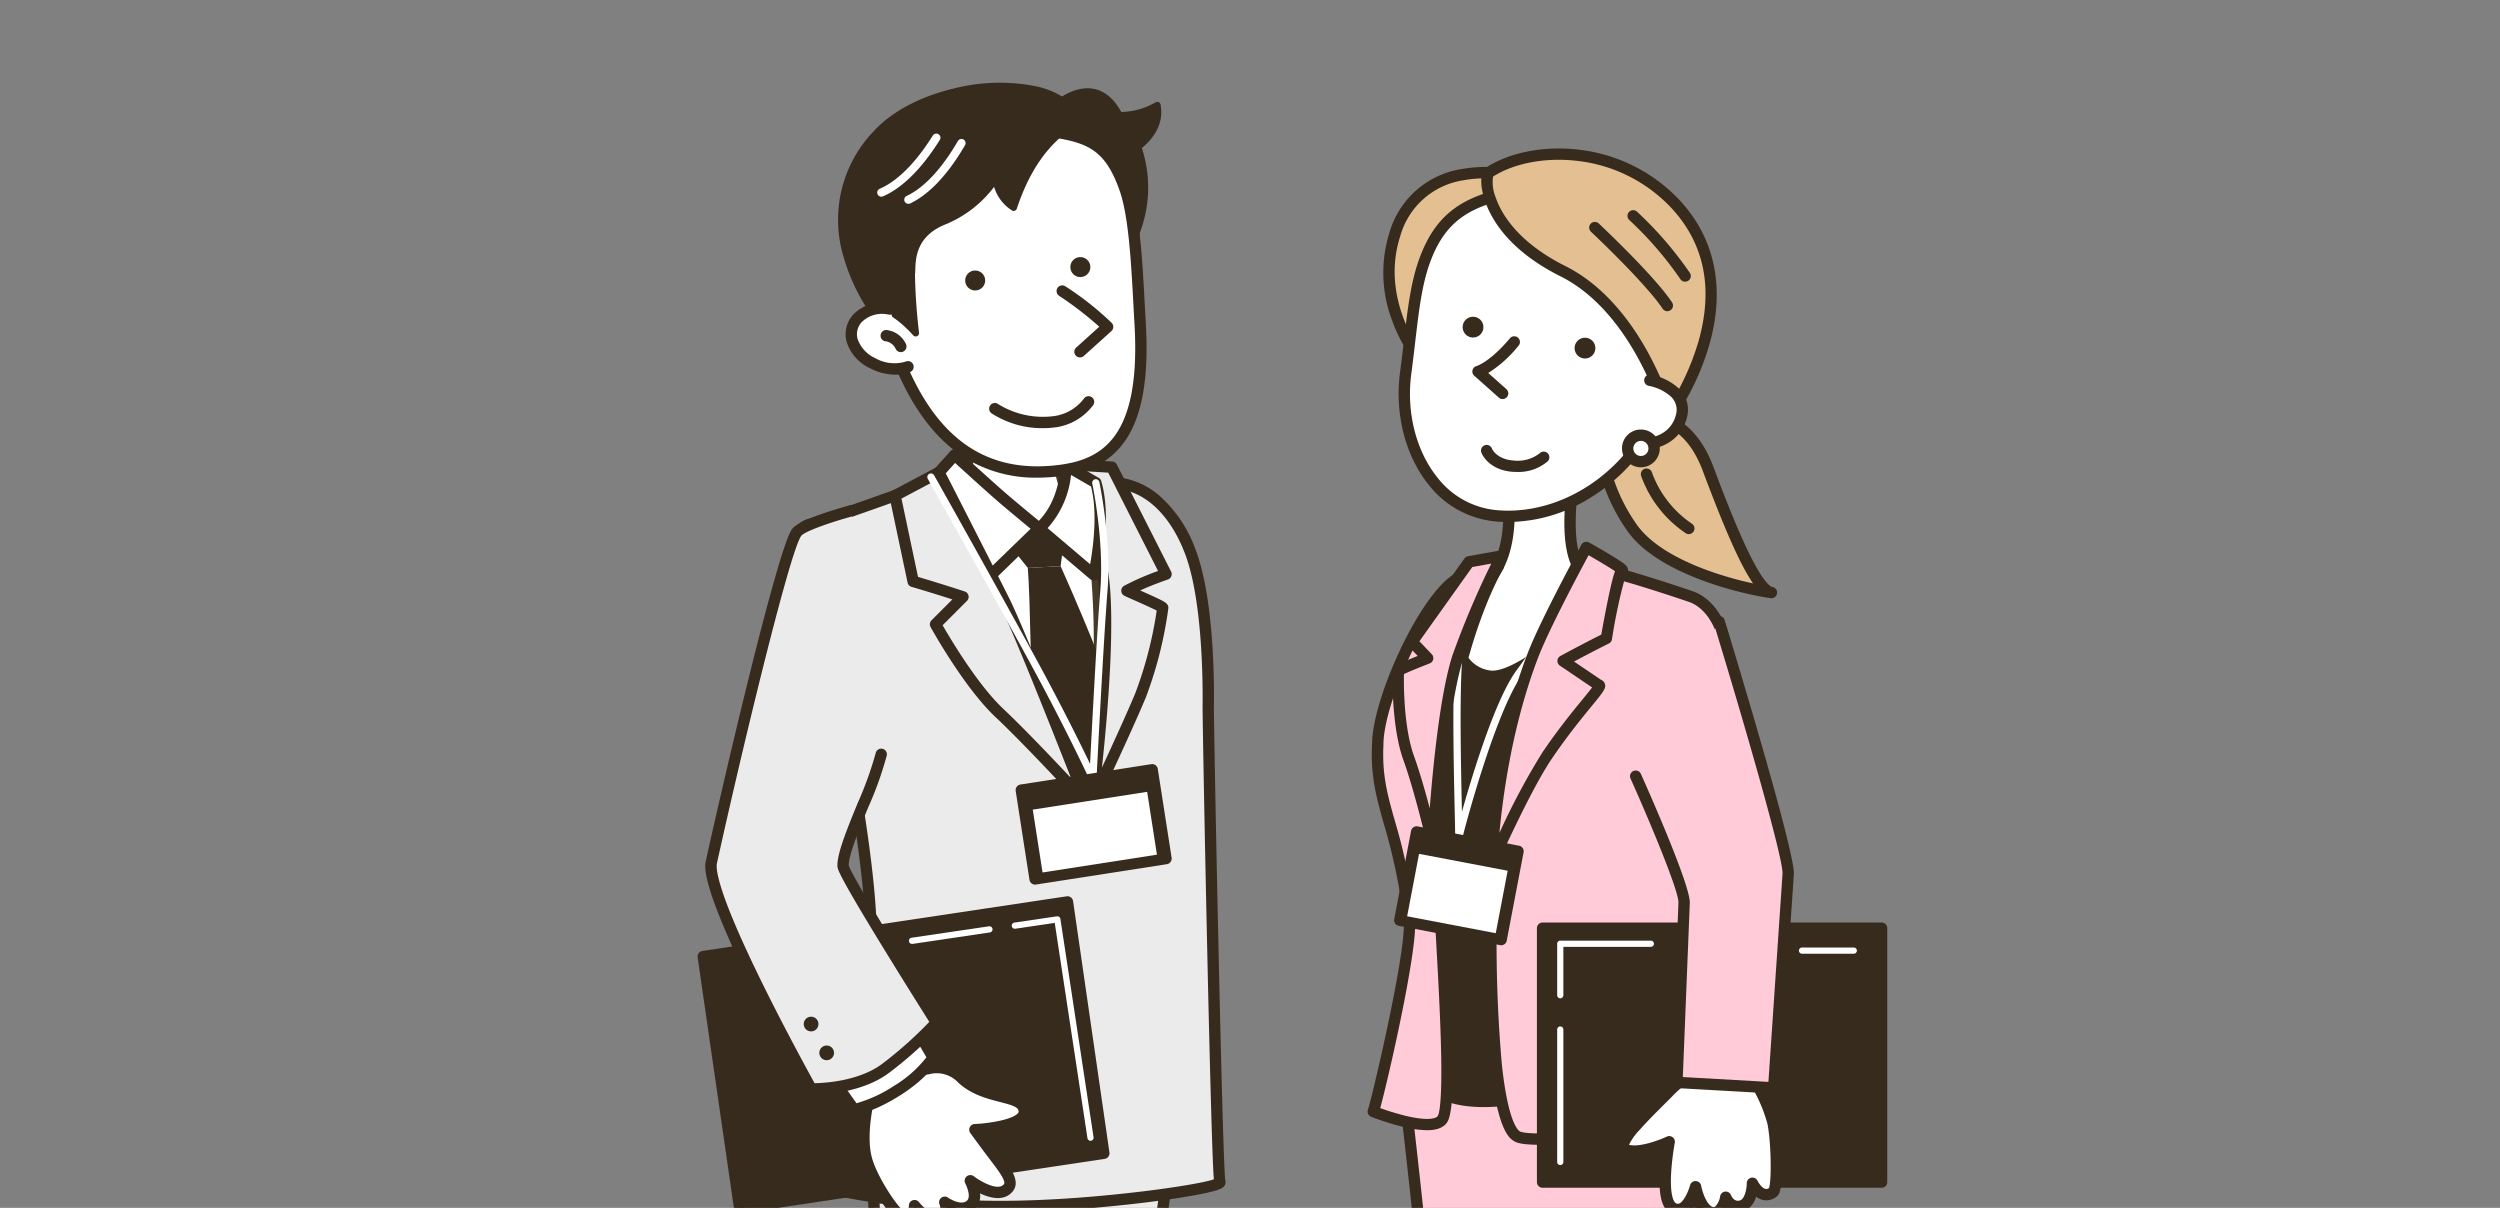 <svg xmlns="http://www.w3.org/2000/svg" xmlns:xlink="http://www.w3.org/1999/xlink" width="445" height="215" viewBox="0 0 445 215">
  <rect x="0" y="0" width="445" height="215" fill="#808080" stroke="none"/>
  <defs>
    <clipPath id="clip-path">
      <rect id="長方形_2969" data-name="長方形 2969" width="445" height="215" transform="translate(480 457)" fill="#fff" stroke="#707070" stroke-width="1"/>
    </clipPath>
    <clipPath id="clip-path-2">
      <rect id="長方形_2975" data-name="長方形 2975" width="245.766" height="213.517" fill="#e3bf91"/>
    </clipPath>
  </defs>
  <g id="item_2" transform="translate(-480 -457)" clip-path="url(#clip-path)">
    <g id="img_02" transform="translate(580 466.805)" clip-path="url(#clip-path-2)">
      <path id="パス_16875" data-name="パス 16875" d="M88.075,100.213s-5.485,32.554-7.49,56.514H33.229s-2.654-50.321-1.77-58.459Z" transform="translate(23.548 73.979)" fill="#ebebeb"/>
      <path id="パス_16876" data-name="パス 16876" d="M81.019,158.172H33.662a1.01,1.01,0,0,1-1.01-.957c-.109-2.058-2.647-50.5-1.763-58.622a1.009,1.009,0,0,1,1.038-.9l56.617,1.946a1.009,1.009,0,0,1,.961,1.178c-.054.324-5.5,32.789-7.478,56.43a1.012,1.012,0,0,1-1.008.927m-46.4-2.021H80.092c1.828-21.1,6.265-48.642,7.232-54.533l-54.5-1.874c-.568,9.479,1.453,49.669,1.8,56.407" transform="translate(23.115 73.545)" fill="#372b1e"/>
      <path id="パス_16877" data-name="パス 16877" d="M97.462,83.123c.039,7.385,1.557,83.732,2.077,84.771s-18.689,3.849-34,4.3c-20.068.587-34.207-2.831-34.207-2.831s5.833-42.463,6.035-43.241c.733-10.75-4.384-37.777-4.885-38.112-2.342-1.56-9.951-22.54-9.017-27.749.691-3.84-.137-8.968,3.5-9.486,1.252-.179,14.65-5.008,14.743-5.031,1.578-.387,33.8-2.039,37.155-2.3C85.842,42.9,91.331,48,94.286,55.761c3.6,9.467,3.176,27.362,3.176,27.362" transform="translate(17.604 32.674)" fill="#ebebeb"/>
      <path id="パス_16878" data-name="パス 16878" d="M61.372,173.7a141.343,141.343,0,0,1-29.848-2.927,1.009,1.009,0,0,1-.764-1.118c.95-6.908,5.59-40.657,6.032-43.218.673-10.138-3.872-34.759-4.71-37.374-2.147-2.037-5.476-11.669-5.863-12.8-.945-2.77-3.975-12.086-3.318-15.749a29.268,29.268,0,0,0,.314-2.94c.238-3.216.51-6.864,4.04-7.369.463-.072,3.187-.933,13.541-4.624,1.039-.372,1.039-.372,1.1-.387,1.059-.259,12.165-.9,26.573-1.7,5.385-.3,9.639-.538,10.745-.626a13.642,13.642,0,0,1,9.944,3.276,23.293,23.293,0,0,1,6.5,9.692c3.609,9.486,3.264,26.8,3.241,27.73.042,7.593,1.523,81.208,2.033,84.465a1.122,1.122,0,0,1-.107.92c-.27.45-.748.85-4.175,1.534-2.112.422-4.964.871-8.244,1.3-7.514.98-15.685,1.655-22.414,1.853-1.578.046-3.124.067-4.626.068M32.89,169.01a147.585,147.585,0,0,0,33.048,2.606c13.886-.407,29.96-2.684,32.961-3.744-.109-1.209-.245-4.212-.477-12.16-.195-6.727-.431-16.191-.68-27.369-.45-20.231-.838-41.041-.857-44.782v-.028c0-.177.38-17.809-3.111-26.98-3.006-7.9-8.252-12.153-14.4-11.672-1.127.089-5.39.328-10.787.629-9.3.519-24.8,1.385-26.177,1.641-.123.042-.454.16-.936.333-8.843,3.152-13.139,4.608-13.933,4.72-1.732.249-2.046,1.954-2.31,5.52a31.508,31.508,0,0,1-.34,3.146c-.373,2.077.89,7.837,3.218,14.675,2.415,7.094,4.668,11.56,5.364,12.058.38.252.556.37,1.507,5.229.613,3.131,1.266,6.9,1.835,10.606.924,6.012,2.41,17.02,1.989,23.183a.988.988,0,0,1-.025.163c-.23,1.145-4.21,30-5.89,42.224m66.177-.23h0Zm1.807-.9,0,0,0,0" transform="translate(17.171 32.24)" fill="#372b1e"/>
      <path id="パス_16879" data-name="パス 16879" d="M43.7,34.744s.9,12.727-2.477,17.928-3.089,5.094-3.089,5.094,14.072,17.4,20.98,16.473c9.017-1.215,10.4-15.606,10.4-15.606s-4.012.708-7.653-6.316S60.8,35.924,60.8,35.924" transform="translate(28.705 26.155)" fill="#fff"/>
      <path id="パス_16880" data-name="パス 16880" d="M59.108,76.093c-3.255,0-7.653-2.719-13.408-8.28a107.985,107.985,0,0,1-7.956-8.64.543.543,0,0,1-.058-.068c-.578-.724-.181-1.413.279-2.21.508-.883,1.432-2.352,2.741-4.368,2.582-3.974,2.517-13.723,2.275-17.145a1.271,1.271,0,1,1,2.536-.181c.039.536.894,13.215-2.678,18.712-1.565,2.408-2.307,3.621-2.656,4.224,5.383,6.514,14.94,15.975,19.309,15.388,6.435-.866,8.552-9.816,9.124-13.19-1.788-.391-4.719-1.844-7.332-6.885-3.826-7.38-1.269-16.915-1.159-17.316a1.272,1.272,0,1,1,2.452.675c-.025.088-2.4,8.987.964,15.471,3.011,5.809,6.037,5.672,6.317,5.646a1.211,1.211,0,0,1,1.078.293,1.267,1.267,0,0,1,.4,1.085c-.061.628-1.6,15.409-11.5,16.743a5.446,5.446,0,0,1-.726.047" transform="translate(28.156 25.609)" fill="#463a28"/>
      <path id="パス_16881" data-name="パス 16881" d="M70.4,46.876S35.769,50.04,36.81,49.693s29,48.282,29,48.282,10.084-24.116,8.451-30.249S69.276,49.26,70.4,46.876" transform="translate(27.695 35.289)" fill="#fff"/>
      <path id="パス_16882" data-name="パス 16882" d="M62.433,97.156a1.269,1.269,0,0,1-1.055-.563,158.4,158.4,0,0,0-9.8-12.715C45.464,76.7,39.424,49.123,39.17,47.952a1.272,1.272,0,1,1,2.486-.54c.061.28,6.156,28.118,11.863,34.817,3.888,4.566,6.931,8.659,8.585,10.971,5.735-16.542,1.933-43.346,1.316-45.821a1.289,1.289,0,0,1-.084-.34,1.273,1.273,0,0,1,2.291-.89c.174.237.247.333.524,2.04.124.771.321,2.072.543,3.9.352,2.892.813,7.462,1.006,12.808.333,9.2-.109,22.139-4.1,31.49a1.27,1.27,0,0,1-1.05.768c-.04,0-.081.005-.119.005m2.3-48.989h0M63.5,47.533a1.164,1.164,0,0,0,.063.1,1.164,1.164,0,0,1-.063-.1" transform="translate(29.467 34.352)" fill="#463a28"/>
      <path id="パス_16883" data-name="パス 16883" d="M56.447,47.525,44.294,48.882l5.315,6.628,5.83-.312Z" transform="translate(33.347 35.778)" fill="#372b1e"/>
      <path id="パス_16884" data-name="パス 16884" d="M53.156,51.9s7.032,15.571,9.811,24.459L57.6,92.062l-9.485-11.72s-.37-23.544-.792-28.128Z" transform="translate(35.629 39.073)" fill="#372b1e"/>
      <path id="パス_16885" data-name="パス 16885" d="M57.956,59.856c-1.485-7.281-7.329-18.323-7.329-18.323l9.16.55,9.651,19.041a51.894,51.894,0,0,0-6.959,2.95c2.521,1.152,6.37,2.775,6.37,3.066A71.12,71.12,0,0,1,64.9,82.711c-2.6,6.242-8.592,18.92-8.592,18.92s3.951-30.491,1.649-41.776" transform="translate(38.115 31.266)" fill="#ebebeb"/>
      <path id="パス_16886" data-name="パス 16886" d="M56.74,103.075a1.008,1.008,0,0,1-1-1.139c.039-.3,3.9-30.452,1.66-41.444-1.437-7.052-7.174-17.942-7.231-18.051a1.009,1.009,0,0,1,.952-1.481l9.162.55a1.008,1.008,0,0,1,.84.55L70.773,61.1a1.011,1.011,0,0,1-.577,1.415c-.032.011-2.582.878-4.924,1.944,1.085.484,2.209.983,3.053,1.388,1.269.606,1.967.941,1.967,1.727a71.537,71.537,0,0,1-4.028,15.958c-2.58,6.191-8.55,18.836-8.612,18.962a1.009,1.009,0,0,1-.913.578M52.766,43.081c1.677,3.346,5.437,11.243,6.614,17.006,1.69,8.286.116,26.328-.913,35.9,1.94-4.186,4.48-9.744,5.933-13.231a70.759,70.759,0,0,0,3.812-14.708c-.782-.414-2.531-1.194-3.763-1.742-.68-.3-1.355-.6-1.954-.878a1.009,1.009,0,0,1-.074-1.8,46.6,46.6,0,0,1,6.032-2.635l-8.869-17.5Z" transform="translate(37.681 30.833)" fill="#372b1e"/>
      <path id="パス_16887" data-name="パス 16887" d="M58.558,44.742l-5.308-3.067s.117,6.841-4.777,11.206l9.73,8.256s2.3-9.848.354-16.394" transform="translate(36.494 31.373)" fill="#fff"/>
      <path id="パス_16888" data-name="パス 16888" d="M58.639,62.582a1.017,1.017,0,0,1-.654-.24l-9.73-8.258a1.008,1.008,0,0,1-.019-1.523c4.477-3.991,4.44-10.372,4.44-10.436a1.011,1.011,0,0,1,1.514-.89L59.5,44.3a1,1,0,0,1,.463.587c2,6.726-.242,16.5-.338,16.912a1.013,1.013,0,0,1-.666.731,1.035,1.035,0,0,1-.317.051m-8.23-9.318,7.574,6.426c.524-2.945,1.378-9.22.149-13.844L54.588,43.8a16.71,16.71,0,0,1-4.179,9.465" transform="translate(36.059 30.94)" fill="#372b1e"/>
      <path id="パス_16889" data-name="パス 16889" d="M56.91,53.691l-9.378,9.082c-.181.075-4.007-5.025-6.016-8.727-2.086-3.849-4.356-8.3-4.245-8.316l4.6-5.131s6.193,5.662,8.67,7.784,6.37,5.308,6.37,5.308" transform="translate(28.056 30.563)" fill="#fff"/>
      <path id="パス_16890" data-name="パス 16890" d="M47.942,64.23c-.543,0-.945-.508-1.5-1.208-.452-.571-1.027-1.344-1.62-2.177a61.717,61.717,0,0,1-3.758-5.886C40.1,53.179,39,51.1,38.135,49.4c-.414-.81-.755-1.5-.99-1.982-.426-.885-.585-1.215-.344-1.7a.981.981,0,0,1,.174-.247l4.582-5.11a1.01,1.01,0,0,1,1.434-.072c.061.056,6.209,5.676,8.645,7.763s6.312,5.262,6.351,5.294a1.01,1.01,0,0,1,.063,1.507l-9.376,9.082a.993.993,0,0,1-.321.209,1.059,1.059,0,0,1-.41.089m-9.06-17.863c.578,1.218,2.221,4.422,3.96,7.63a66.669,66.669,0,0,0,5.176,7.758l7.812-7.569c-1.3-1.067-3.765-3.108-5.509-4.6-1.946-1.667-6.209-5.541-7.94-7.118Z" transform="translate(27.62 30.129)" fill="#372b1e"/>
      <path id="パス_16891" data-name="パス 16891" d="M61.689,7.919a13.087,13.087,0,0,0,6.778-1.788c.657,3.478-1.632,6.014-3.45,7.432.089.247.177.5.261.757,3.59,11.148-3.714,20.428-3.714,20.428L49.845,6.584S57.293-.694,61.689,7.919" transform="translate(37.526 2.792)" fill="#372b1e"/>
      <path id="パス_16892" data-name="パス 16892" d="M61.82,35.6a.643.643,0,0,1-.081-.005.6.6,0,0,1-.468-.361L49.551,7.069a.6.6,0,0,1,.133-.654c.151-.147,3.734-3.6,7.588-2.966C59.3,3.782,61,5.174,62.305,7.586a12.663,12.663,0,0,0,6.1-1.7.6.6,0,0,1,.556-.044.589.589,0,0,1,.349.435c.664,3.509-1.367,6.109-3.332,7.741.044.13.086.254.124.377a22.548,22.548,0,0,1-.519,14.782,24.662,24.662,0,0,1-3.294,6.195.592.592,0,0,1-.466.226M50.81,7,61.951,33.775c1.632-2.515,5.851-10.219,3.017-19.017-.072-.226-.152-.461-.252-.736a.594.594,0,0,1,.193-.671c1.635-1.274,3.453-3.315,3.329-6.019a13.675,13.675,0,0,1-6.309,1.437.6.6,0,0,1-.514-.324c-1.148-2.252-2.606-3.537-4.33-3.823C54.393,4.178,51.688,6.248,50.81,7" transform="translate(37.271 2.537)" fill="#372b1e"/>
      <path id="パス_16893" data-name="パス 16893" d="M76.431,18.345c1.928,5.441,2.244,16.072,2.708,24.037,1.167,20-5.416,25.229-15.066,26.237-11.341,1.185-20.142-3.611-26.2-15.9-3.006-6.095-7.092-17.418-6.1-25.132S44.713,5.818,56.408,7.311s16.54,1.206,20.023,11.034" transform="translate(23.806 5.42)" fill="#fff"/>
      <path id="パス_16894" data-name="パス 16894" d="M61.292,70.237a23.931,23.931,0,0,1-12.38-3.209C44.33,64.319,40.456,59.8,37.4,53.6c-2.8-5.676-7.253-17.476-6.191-25.707C32.254,19.77,44.568,5.16,56.969,6.743c.99.126,1.93.24,2.824.349C69.53,8.268,74.419,8.859,77.816,18.443c1.72,4.848,2.177,13.425,2.582,20.992.061,1.143.121,2.256.182,3.323.564,9.651-.629,16.479-3.651,20.871-2.6,3.779-6.515,5.823-12.317,6.429a32.15,32.15,0,0,1-3.32.177M55.082,8.645c-10.564,0-20.982,12.607-21.872,19.509-1,7.755,3.3,19.083,6,24.556,5.134,10.41,12.373,15.507,22.063,15.507a30.043,30.043,0,0,0,3.131-.168c8.068-.843,15.371-4.475,14.161-25.173-.063-1.069-.123-2.188-.184-3.334-.4-7.43-.847-15.851-2.468-20.424-2.98-8.4-6.622-8.845-16.361-10.021-.9-.109-1.844-.223-2.838-.349a12.75,12.75,0,0,0-1.632-.1" transform="translate(23.373 4.985)" fill="#372b1e"/>
      <path id="パス_16895" data-name="パス 16895" d="M34.883,44.46S20.441,26.8,34.678,11.477C44.145,1.289,67.851.409,70.051,9.042c.293,1.146-6.771,2.876-11,15.742a7.208,7.208,0,0,1-3.216-5.078s-3.385,5.3-8.971,7.448c-6.6,2.538-5.76,8.011-5.972,9.483s.724,10.491.724,10.491-4.135-4.631-5.925-3.893-.8,1.225-.8,1.225" transform="translate(21.383 2.367)" fill="#372b1e"/>
      <path id="パス_16896" data-name="パス 16896" d="M41.862,47.978a.6.6,0,0,1-.443-.2c-1.855-2.075-4.391-4.1-5.255-3.741a3.344,3.344,0,0,0-.578.293l.007.009a.594.594,0,0,1-.724.908,1.108,1.108,0,0,1-.556-.624A34.214,34.214,0,0,1,29.12,34.136a22.762,22.762,0,0,1,5.372-22.806c3.159-3.4,8.137-6.049,14.016-7.46a33.1,33.1,0,0,1,15.243-.323c3.984,1.017,6.449,2.954,7.124,5.6.177.7-.424,1.152-1.42,1.909-2.135,1.621-6.578,5-9.593,14.167a.6.6,0,0,1-.345.366.591.591,0,0,1-.5-.03,7.514,7.514,0,0,1-3.2-4.21,20.8,20.8,0,0,1-8.489,6.612c-5.337,2.053-5.471,6.016-5.541,8.146-.012.356-.023.636-.054.869a101.87,101.87,0,0,0,.726,10.344.6.6,0,0,1-.351.6.609.609,0,0,1-.24.051m-5.525-5.153c1.483,0,3.469,1.653,4.764,2.911a78.868,78.868,0,0,1-.55-8.926c.025-.168.033-.435.042-.741.07-2.058.231-6.878,6.3-9.213,5.33-2.051,8.652-7.162,8.684-7.215a.6.6,0,0,1,1.087.221A6.94,6.94,0,0,0,58.989,24.1c3.125-8.952,7.578-12.333,9.748-13.983a8.214,8.214,0,0,0,.955-.787c-.764-2.7-3.8-4.007-6.235-4.628-8.1-2.065-21.63.482-28.095,7.439C29.618,18.318,27.9,25.6,30.251,33.768a33.606,33.606,0,0,0,4.628,9.609,4.257,4.257,0,0,1,.833-.435,1.622,1.622,0,0,1,.626-.117" transform="translate(21.134 2.11)" fill="#372b1e"/>
      <path id="パス_16897" data-name="パス 16897" d="M43.974,36.425A15.931,15.931,0,0,0,54.924,38.7a9.107,9.107,0,0,0,5.718-3.479" transform="translate(33.106 26.516)" fill="#fff"/>
      <path id="パス_16898" data-name="パス 16898" d="M52.939,40.327a16.575,16.575,0,0,1-9.124-2.649A1.01,1.01,0,0,1,45,36.039a15.087,15.087,0,0,0,10.212,2.1,8.06,8.06,0,0,0,5.034-3.053,1.01,1.01,0,1,1,1.663,1.146,10.093,10.093,0,0,1-6.4,3.905,17.376,17.376,0,0,1-2.566.191" transform="translate(32.672 26.082)" fill="#372b1e"/>
      <path id="パス_16899" data-name="パス 16899" d="M36.24,25.85c-3.949-.791-7.539,1.935-6.731,5.451s6.167,6.286,10,4.819" transform="translate(22.13 19.356)" fill="#fff"/>
      <path id="パス_16900" data-name="パス 16900" d="M37.66,37.962a9.873,9.873,0,0,1-4.589-1.192,7.715,7.715,0,0,1-4.112-4.81,5.17,5.17,0,0,1,1.364-4.84,7.194,7.194,0,0,1,6.549-1.828,1.01,1.01,0,1,1-.4,1.981,5.161,5.161,0,0,0-4.7,1.255,3.147,3.147,0,0,0-.845,2.98,5.82,5.82,0,0,0,3.1,3.479,6.907,6.907,0,0,0,5.562.622,1.01,1.01,0,0,1,.722,1.886,7.421,7.421,0,0,1-2.647.466" transform="translate(21.697 18.923)" fill="#372b1e"/>
      <path id="パス_16901" data-name="パス 16901" d="M50.819,23.963A53.028,53.028,0,0,1,58.9,30.331l-4.92,4.438" transform="translate(38.259 18.039)" fill="#fff"/>
      <path id="パス_16902" data-name="パス 16902" d="M54.412,36.214a1.01,1.01,0,0,1-.677-1.76l4.112-3.711a62.586,62.586,0,0,0-7.16-5.509,1.01,1.01,0,0,1,1.131-1.674,53.668,53.668,0,0,1,8.245,6.51,1.012,1.012,0,0,1-.054,1.446l-4.92,4.438a1.008,1.008,0,0,1-.677.259" transform="translate(37.825 17.605)" fill="#372b1e"/>
      <path id="パス_16903" data-name="パス 16903" d="M40.989,23.37A1.776,1.776,0,1,0,43.024,21.9a1.775,1.775,0,0,0-2.035,1.471" transform="translate(30.841 16.468)" fill="#372b1e"/>
      <path id="パス_16904" data-name="パス 16904" d="M51.669,22.009A1.776,1.776,0,1,0,53.7,20.539a1.775,1.775,0,0,0-2.035,1.471" transform="translate(38.882 15.444)" fill="#372b1e"/>
      <path id="パス_16905" data-name="パス 16905" d="M35.541,30.414a3.312,3.312,0,0,0-2.6-1.918" transform="translate(24.803 21.452)" fill="#fff"/>
      <path id="パス_16906" data-name="パス 16906" d="M35.976,31.858a1.008,1.008,0,0,1-.933-.622,2.337,2.337,0,0,0-1.909-1.327,1.01,1.01,0,0,1,.491-1.96,4.345,4.345,0,0,1,3.283,2.51,1.01,1.01,0,0,1-.933,1.4" transform="translate(24.37 21.017)" fill="#372b1e"/>
      <path id="パス_16907" data-name="パス 16907" d="M32.767,19.2a.735.735,0,0,1-.289-1.411c2.189-.934,5.606-3.337,9.446-9.471a.734.734,0,0,1,1.245.78c-4.042,6.456-7.73,9.025-10.114,10.042a.722.722,0,0,1-.287.06" transform="translate(24.115 6.004)" fill="#fff"/>
      <path id="パス_16908" data-name="パス 16908" d="M35.51,20.064a.735.735,0,0,1-.312-1.4c2.158-1.008,5.492-3.521,9.127-9.779a.735.735,0,0,1,1.271.74C41.769,16.209,38.167,18.9,35.82,20a.752.752,0,0,1-.31.068" transform="translate(26.18 6.412)" fill="#fff"/>
      <path id="パス_16909" data-name="パス 16909" d="M85.669,130.73l-64.829,9.723L14.364,95.724,79.194,86Z" transform="translate(10.814 64.744)" fill="#372b1e"/>
      <path id="パス_16910" data-name="パス 16910" d="M21.273,141.9a1.005,1.005,0,0,1-1-.864L13.8,96.3a1.011,1.011,0,0,1,.85-1.145l64.829-9.723a1.008,1.008,0,0,1,1.15.854L87.1,131.021a1.01,1.01,0,0,1-.85,1.143l-64.829,9.723a1.088,1.088,0,0,1-.151.01m-5.33-44.889,6.186,42.729,62.831-9.423L78.773,87.585Z" transform="translate(10.38 64.31)" fill="#372b1e"/>
      <path id="パス_16911" data-name="パス 16911" d="M43.067,106.321a6.235,6.235,0,0,1,6.193,1.7c4.323,4,10.852,2.712,11.082,5.79.219,2.954-8.794,3.339-8.794,3.339s1.769,2.449,3.5,4.724,3.443,4.4,2.443,5.618c-1.993,2.433-6.763-1.255-6.763-1.255s1.7,3.125-.077,4.431-4.473-.6-4.473-.6,1.064,3.052-1.066,3.208-4.316-2.606-4.316-2.606.179,2.366-2.524,1.628c-1.1-.3-5.232-6.543-6.107-10.179-1.059-4.4.477-10.422.477-10.422l-3.436-6.608,8.766-6.612Z" transform="translate(21.989 74.135)" fill="#fff"/>
      <path id="パス_16912" data-name="パス 16912" d="M45.373,134.725A6,6,0,0,1,41.652,133a2.233,2.233,0,0,1-.326.331,3.073,3.073,0,0,1-2.885.379c-1.055-.289-2.61-2.486-3.728-4.279a26.459,26.459,0,0,1-3.1-6.64c-.961-3.988.063-9.092.389-10.526l-3.262-6.275a1.012,1.012,0,0,1,.289-1.273L37.8,98.1a1,1,0,0,1,.784-.189,1.013,1.013,0,0,1,.671.445l4.7,7.245a7.445,7.445,0,0,1,6.421,2.109c1.951,1.8,4.4,2.431,6.57,2.985,2.4.613,4.664,1.192,4.834,3.472a2.469,2.469,0,0,1-.659,1.848c-1.4,1.578-4.971,2.2-7.259,2.436.661.9,1.55,2.1,2.421,3.241l.224.294c1.881,2.465,3.658,4.792,2.2,6.577-1.43,1.744-3.807,1.311-5.818.349a3.207,3.207,0,0,1-1.206,3,4.05,4.05,0,0,1-3.8.337,2.9,2.9,0,0,1-.433,1.448,2.28,2.28,0,0,1-1.832,1.015c-.082.005-.165.009-.247.009m-4.142-4.633a1.013,1.013,0,0,1,.792.384c.484.606,2.154,2.319,3.45,2.224.23-.016.273-.082.289-.107a2.747,2.747,0,0,0-.105-1.762,1.011,1.011,0,0,1,1.539-1.155c.018.014,2.144,1.455,3.29.612,1.011-.743-.2-3.113-.212-3.138a1.011,1.011,0,0,1,1.507-1.28c.843.65,4.23,2.8,5.362,1.415.45-.549-1.167-2.668-2.238-4.07l-.226-.3c-1.721-2.258-3.5-4.719-3.518-4.743a1.01,1.01,0,0,1,.777-1.6c2.585-.112,6.678-.777,7.677-1.9a.444.444,0,0,0,.152-.354c-.056-.754-1.053-1.087-3.32-1.665s-5.115-1.308-7.441-3.46A5.246,5.246,0,0,0,43.85,107.7a1,1,0,0,1-1.2-.4l-4.5-6.936-7.218,5.444,3.041,5.851a1.012,1.012,0,0,1,.082.715c-.014.058-1.46,5.839-.473,9.937.82,3.408,4.5,8.843,5.451,9.457.563.144.889.095,1.006,0a.9.9,0,0,0,.184-.591,1.013,1.013,0,0,1,1.008-1.087" transform="translate(21.554 73.702)" fill="#372b1e"/>
      <path id="パス_16913" data-name="パス 16913" d="M42.621,99.508l2.347,4.007s-1.579,2.827-6.351,5.858-7.723,3.411-7.723,3.411l-2.834-3.977" transform="translate(21.125 74.913)" fill="#fff"/>
      <path id="パス_16914" data-name="パス 16914" d="M31.328,114.228a1.009,1.009,0,0,1-.822-.424l-2.834-3.977a1.01,1.01,0,1,1,1.644-1.173l2.45,3.439a24.1,24.1,0,0,0,6.743-3.139,20.8,20.8,0,0,0,5.7-5.041l-2.028-3.462a1.01,1.01,0,0,1,1.744-1.02l2.345,4.007a1.008,1.008,0,0,1,.011,1c-.068.124-1.758,3.087-6.691,6.219-4.9,3.113-8.005,3.544-8.135,3.56a1.077,1.077,0,0,1-.13.009" transform="translate(20.691 74.478)" fill="#372b1e"/>
      <path id="パス_16915" data-name="パス 16915" d="M45.453,89.636c-.982,4.906-7.024,16.491-6.78,19.911.128,1.784,16.6,27.827,16.6,27.827a69.191,69.191,0,0,1-9.041,8.156c-5.234,3.912-13.241,3.655-13.241,3.655s-19.117-34.263-17.772-40.37C18.8,92.523,27.985,53.62,30.367,50.181c1.1-1.588,9.772-3.909,9.772-3.909" transform="translate(11.408 34.834)" fill="#ebebeb"/>
      <path id="パス_16916" data-name="パス 16916" d="M33.787,150.632c-.214,0-.347,0-.386-.005a1,1,0,0,1-.848-.517c-.049-.086-4.845-8.694-9.415-17.939-9.38-18.978-8.691-22.11-8.463-23.141,3.174-14.436,12.7-55.234,15.3-58.99.408-.589,1.437-1.457,5.805-2.931,2.309-.78,4.445-1.355,4.535-1.378a1.01,1.01,0,1,1,.522,1.951c-4,1.071-8.649,2.734-9.2,3.509C29.52,54.25,20.886,90.2,16.647,109.465c-.23,1.043.119,5.257,8.3,21.8,3.909,7.907,7.984,15.348,9.083,17.339,1.863-.033,7.933-.382,12.042-3.453a69.88,69.88,0,0,0,8.375-7.467c-1.15-1.825-4.51-7.166-7.844-12.6-8.4-13.677-8.461-14.563-8.5-15.039-.153-2.146,1.656-6.563,3.571-11.241a63.633,63.633,0,0,0,3.227-8.94,1.01,1.01,0,1,1,1.981.4,63.045,63.045,0,0,1-3.337,9.309c-1.648,4.023-3.511,8.577-3.429,10.286.5,1.812,10.337,17.737,16.451,27.4a1.008,1.008,0,0,1-.1,1.215,69.464,69.464,0,0,1-9.187,8.291c-4.85,3.625-11.777,3.86-13.493,3.86m6.335-40.724h0Z" transform="translate(10.967 34.401)" fill="#372b1e"/>
      <path id="パス_16917" data-name="パス 16917" d="M24.571,98.96a1.307,1.307,0,1,0,1.308-1.308,1.308,1.308,0,0,0-1.308,1.308" transform="translate(18.498 73.516)" fill="#372b1e"/>
      <path id="パス_16918" data-name="パス 16918" d="M26.153,101.886a1.307,1.307,0,1,0,1.308-1.308,1.308,1.308,0,0,0-1.308,1.308" transform="translate(19.689 75.719)" fill="#372b1e"/>
      <path id="パス_16919" data-name="パス 16919" d="M37.068,61.792c-.081-.359-3.23-15.273-3.23-15.273l7.809-4.149s8.682,17,11.544,22.72c3.451,6.9,14.843,36.277,14.843,36.277S58.005,90.445,52.458,85.245s-11.4-15.825-11.4-15.825l4.878-4.876c-5.49-1.793-8.864-2.752-8.864-2.752" transform="translate(25.474 31.897)" fill="#ebebeb"/>
      <path id="パス_16920" data-name="パス 16920" d="M68.465,102.813a1.009,1.009,0,0,1-.745-.328c-.1-.109-10.063-10.954-15.52-16.07-5.6-5.25-11.355-15.634-11.6-16.072a1.011,1.011,0,0,1,.17-1.2l3.711-3.711C40,63.989,37.254,63.205,37.224,63.2a1.007,1.007,0,0,1-.71-.754c-.079-.359-3.1-14.671-3.231-15.281a1.01,1.01,0,0,1,.514-1.1l7.809-4.149a1.009,1.009,0,0,1,1.374.433c.088.17,8.717,17.068,11.548,22.727,3.434,6.868,14.414,35.164,14.878,36.365a1.011,1.011,0,0,1-.941,1.376M42.745,70.026C44.113,72.406,49,80.646,53.581,84.941,57,88.147,62.153,93.558,65.6,97.232c-3.4-8.67-10.342-26.189-12.875-31.257-2.445-4.889-9.229-18.186-11.073-21.8l-6.231,3.309c.559,2.645,2.44,11.553,2.945,13.937,1.2.351,4.174,1.239,8.317,2.592a1.01,1.01,0,0,1,.4,1.674Z" transform="translate(25.041 31.463)" fill="#372b1e"/>
      <path id="パス_16921" data-name="パス 16921" d="M66.594,97.4a.644.644,0,0,1-.584-.375c-.039-.084-4-8.677-10.486-20.6-7.485-13.76-18.21-32.78-18.317-32.971a.643.643,0,1,1,1.12-.631c.107.189,10.838,19.218,18.326,32.989,4.522,8.316,7.823,15.018,9.429,18.365.335-6.512,1.241-23.72,1.826-30.936.715-8.836-1.415-18.873-1.436-18.973a.643.643,0,0,1,1.257-.27c.023.1,2.191,10.319,1.46,19.348-.724,8.926-1.942,33.2-1.954,33.45a.642.642,0,0,1-.519.6.593.593,0,0,1-.123.012" transform="translate(27.949 31.988)" fill="#fff"/>
      <rect id="長方形_2970" data-name="長方形 2970" width="23.575" height="16.001" transform="matrix(0.988, -0.154, 0.154, 0.988, 81.789, 130.836)" fill="#372b1e"/>
      <path id="パス_16922" data-name="パス 16922" d="M49.553,93.456a1.013,1.013,0,0,1-1-.855L46.1,76.79a1.009,1.009,0,0,1,.841-1.153l23.3-3.625a1,1,0,0,1,.75.182,1.017,1.017,0,0,1,.4.659l2.461,15.812A1.014,1.014,0,0,1,73,89.819L49.711,93.443a.989.989,0,0,1-.158.012m-1.3-15.979L50.4,91.291l21.3-3.313L69.546,74.162Z" transform="translate(34.694 54.203)" fill="#372b1e"/>
      <rect id="長方形_2971" data-name="長方形 2971" width="20.605" height="11.318" transform="translate(83.833 134.31) rotate(-8.848)" fill="#fff"/>
      <path id="パス_16923" data-name="パス 16923" d="M35.825,91.6a.551.551,0,0,1-.079-1.1l13.737-2.028a.55.55,0,1,1,.161,1.089L35.905,91.6a.625.625,0,0,1-.081.005" transform="translate(26.556 66.606)" fill="#fff"/>
      <path id="パス_16924" data-name="パス 16924" d="M59.716,127.414a.55.55,0,0,1-.543-.468L53.35,88.632,46.317,89.67a.551.551,0,0,1-.161-1.09l7.576-1.118a.553.553,0,0,1,.626.463l5.9,38.855a.551.551,0,0,1-.461.628.455.455,0,0,1-.084.007" transform="translate(34.395 65.839)" fill="#fff"/>
      <path id="パス_16925" data-name="パス 16925" d="M85.424,105.323s3.807,32.14,5.273,51.11h52.1s-8.28-47.215-11.2-54.274Z" transform="translate(64.312 76.909)" fill="#ffcbd9"/>
      <path id="パス_16926" data-name="パス 16926" d="M143.228,157.878h-52.1a1.009,1.009,0,0,1-1.006-.933c-1.448-18.733-5.232-50.749-5.271-51.069a1.011,1.011,0,0,1,.934-1.127l46.168-3.164a1.01,1.01,0,0,1,1,.622c2.929,7.078,10.926,52.552,11.264,54.486a1.01,1.01,0,0,1-1,1.185m-51.162-2.021h49.958c-1.266-7.132-7.911-44.223-10.678-52.205l-44.361,3.041c.656,5.606,3.737,32.252,5.082,49.164" transform="translate(63.877 76.475)" fill="#372b1e"/>
      <path id="パス_16927" data-name="パス 16927" d="M86.623,137.556s-.733,8.061,11.727,8.307,34.447-8.307,34.447-8.307-4.643-44.219-4.4-44.952,1.709-32.736,1.709-32.736L95.174,54.983s-5.131,31.025-5.131,40.065-3.42,42.508-3.42,42.508" transform="translate(65.209 41.392)" fill="#372b1e"/>
      <path id="パス_16928" data-name="パス 16928" d="M108.4,36.286c5.013.2,12.361-.324,16.251,10.054s8.456,21.611,11.276,22.021c-7.106-1.073-19.818-4.675-24.685-11.371s-5.173-12.764-5.8-13.381" transform="translate(79.384 27.316)" fill="#e3bf91"/>
      <path id="パス_16929" data-name="パス 16929" d="M136.362,69.8a1.04,1.04,0,0,1-.147-.011l-.019,0c-7.01-1.062-20.217-4.733-25.337-11.776a33.019,33.019,0,0,1-5.409-12.056,12.72,12.72,0,0,0-.359-1.285,1.011,1.011,0,0,1,1.5-1.351c.373.37.514.926.82,2.142a31.162,31.162,0,0,0,5.083,11.364c4.01,5.516,13.669,8.833,20.6,10.331-2.217-3.185-4.989-9.465-8.95-20.033-3.388-9.039-9.43-9.22-14.284-9.364-.363-.011-.719-.021-1.062-.035a1.01,1.01,0,0,1,.082-2.019c.337.014.684.025,1.039.035,4.88.145,12.252.365,16.116,10.673,1.69,4.507,3.9,10.247,6.007,14.67,2.929,6.153,4.223,6.668,4.463,6.706l.011,0a1.01,1.01,0,0,1-.149,2.009M105.168,44.762h0" transform="translate(78.95 26.882)" fill="#372b1e"/>
      <path id="パス_16930" data-name="パス 16930" d="M110.154,42.557a19.8,19.8,0,0,0,7.525,9.662" transform="translate(82.93 32.037)" fill="#ffaf00"/>
      <path id="パス_16931" data-name="パス 16931" d="M118.111,53.664a1,1,0,0,1-.5-.131,20.673,20.673,0,0,1-7.984-10.221,1.01,1.01,0,0,1,1.918-.638,18.69,18.69,0,0,0,7.064,9.1,1.01,1.01,0,0,1-.5,1.888" transform="translate(82.495 31.604)" fill="#372b1e"/>
      <path id="パス_16932" data-name="パス 16932" d="M133.556,150.508s-5.919-23.946-6.107-24.675c2.2-17.434,9.548-54.978,8.671-59.853-.645-3.593-2.687-7.574-6.23-8.8-1.118-.386-12.962-4.421-17.588-5.129,0,0-17.027,21.371-17.835,58.508-.549,25.287,1.222,40.433,4.4,42.631s34.691-2.687,34.691-2.687" transform="translate(71.046 39.189)" fill="#ffcbd9"/>
      <path id="パス_16933" data-name="パス 16933" d="M103.5,155.214c-3.688,0-4.382-.482-4.775-.754-.694-.48-2.8-1.94-4.026-13.381a250.839,250.839,0,0,1-.806-30.1,115.721,115.721,0,0,1,9.3-43.564c4.359-9.991,8.571-15.33,8.748-15.553a1.01,1.01,0,0,1,.943-.37c4.911.752,17.639,5.131,17.767,5.174,4.068,1.4,6.228,5.863,6.894,9.571.526,2.924-1.353,14.636-4.51,33.579-1.6,9.625-3.262,19.576-4.13,26.391.585,2.337,5.83,23.555,6.061,24.494a1.011,1.011,0,0,1-.826,1.241c-.079.012-7.993,1.234-16.195,2.174a136.126,136.126,0,0,1-14.451,1.1m9.672-101.625A78.972,78.972,0,0,0,105.013,68.3a113.749,113.749,0,0,0-9.1,42.724,248.829,248.829,0,0,0,.8,29.844c1.043,9.762,2.687,11.6,3.167,11.933.279.195,2.45,1.069,17.841-.691,6.377-.729,12.582-1.632,15.029-2-1.155-4.671-5.677-22.962-5.84-23.588a.993.993,0,0,1-.023-.38c.866-6.859,2.543-16.924,4.165-26.657,2.352-14.109,5.017-30.1,4.515-32.891-.564-3.143-2.323-6.9-5.565-8.019-.121-.04-11.718-4.03-16.824-4.985" transform="translate(70.612 38.755)" fill="#372b1e"/>
      <path id="パス_16934" data-name="パス 16934" d="M112.582,42.021s-2.529,12.685.635,17.553,6.328,3.893,6.328,3.893S103.777,79.781,97.313,78.91c-8.436-1.136-7.138-14.631-7.138-14.631s5.274,1.623,8.682-4.948,1.216-16.307,1.216-16.307" transform="translate(67.834 31.634)" fill="#fff"/>
      <path id="パス_16935" data-name="パス 16935" d="M98.269,80.388a4.992,4.992,0,0,1-.657-.042c-3.912-.528-6.536-3.479-7.586-8.538a26.816,26.816,0,0,1-.421-7.192,1.009,1.009,0,0,1,1.3-.868C91.084,63.8,95.44,65,98.393,59.3c3.2-6.174,1.15-15.527,1.129-15.62a1.01,1.01,0,1,1,1.97-.443c.093.412,2.231,10.174-1.306,16.992-1.935,3.735-4.484,5.029-6.28,5.457a7.838,7.838,0,0,1-2.345.2c-.081,3.055.24,11.644,6.321,12.461,1.343.181,4.785-.508,12.745-7.159,2.894-2.417,5.507-4.9,7.08-6.44-1.392-.426-3.176-1.527-4.9-4.186-3.348-5.153-.883-17.767-.777-18.3a1.01,1.01,0,1,1,1.981.394c-.68,3.416-1.919,13.1.491,16.8,2.673,4.114,5.159,3.486,5.183,3.479A1.01,1.01,0,0,1,120.7,64.6c-.04.042-4.033,4.163-8.77,8.121-6.16,5.146-10.642,7.663-13.665,7.663" transform="translate(67.4 31.2)" fill="#372b1e"/>
      <path id="パス_16936" data-name="パス 16936" d="M105.7,12.387S89.659,8.615,85.035,22.974c-3.767,11.686,3.893,21.416,3.893,21.416Z" transform="translate(63.235 8.987)" fill="#e3bf91"/>
      <path id="パス_16937" data-name="パス 16937" d="M89.359,45.837a1.014,1.014,0,0,1-.794-.386,26.281,26.281,0,0,1-3.511-6.6A23.882,23.882,0,0,1,84.5,23.1,15.918,15.918,0,0,1,97.347,11.737a24.114,24.114,0,0,1,9.015.1,1.009,1.009,0,0,1,.663,1.451L90.253,45.3a1.008,1.008,0,0,1-.8.536.85.85,0,0,1-.093.005m12.17-32.451a21,21,0,0,0-3.876.349,13.811,13.811,0,0,0-11.227,9.982c-2.762,8.577.99,16.158,2.824,19.139l15.339-29.273a23.942,23.942,0,0,0-3.06-.2" transform="translate(62.804 8.552)" fill="#372b1e"/>
      <path id="パス_16938" data-name="パス 16938" d="M89.089,26.755C87.2,32.077,86.843,38.736,85.8,46.469c-1.583,11.763,4.542,24.5,16.224,25.474,10.876.906,20.891-5.639,26.245-14.035,3.574-5.606,6.936-17.038,5.963-24.582s-12.657-21.3-24.1-19.835S92.5,17.141,89.089,26.755" transform="translate(64.412 10.074)" fill="#fff"/>
      <path id="パス_16939" data-name="パス 16939" d="M104.471,73.471q-1.046,0-2.091-.088A17.059,17.059,0,0,1,90.3,66.812c-4.161-5.178-6.053-12.671-5.064-20.044.258-1.909.473-3.753.68-5.536.645-5.511,1.2-10.272,2.656-14.38,3.516-9.919,9.855-12.394,21.876-13.928,12.146-1.551,24.2,12.752,25.225,20.708,1.006,7.795-2.347,19.35-6.114,25.253a33.219,33.219,0,0,1-11.4,10.841,27.745,27.745,0,0,1-13.686,3.744M90.478,27.527h0c-1.381,3.893-1.923,8.549-2.552,13.94-.21,1.791-.428,3.644-.685,5.571-.92,6.834.813,13.753,4.636,18.508a15.083,15.083,0,0,0,10.671,5.825c.635.053,1.274.079,1.911.079,8.992,0,18.012-5.2,23.4-13.651,3.5-5.488,6.748-16.657,5.812-23.909-.915-7.092-12.123-20.347-22.966-18.962-11.413,1.457-17.046,3.623-20.226,12.6" transform="translate(63.977 9.64)" fill="#372b1e"/>
      <path id="パス_16940" data-name="パス 16940" d="M94.339,13.3c-1.039.677-1.018,10.524,13.152,17.607,13.721,6.861,18.81,25.9,18.81,25.9s16.144-21.783,1.216-37.846C117.589,8.274,102.006,8.309,94.339,13.3" transform="translate(70.727 7.57)" fill="#e3bf91"/>
      <path id="パス_16941" data-name="パス 16941" d="M126.736,58.245a.989.989,0,0,1-.189-.018,1.006,1.006,0,0,1-.787-.731c-.051-.186-5.141-18.68-18.287-25.253-12.885-6.443-14-14.878-14.089-16.5-.058-1.015.04-2.335.84-2.854,4.165-2.712,10.3-3.909,16.407-3.2A29.179,29.179,0,0,1,128.691,18.7c6.358,6.843,8.163,15.8,5.22,25.916a45.862,45.862,0,0,1-6.363,13.218,1.013,1.013,0,0,1-.812.408M95.472,14.483a7.036,7.036,0,0,0,.422,3.583c.9,2.74,3.725,7.991,12.48,12.37,7.327,3.663,12.2,10.7,14.992,15.949a58.912,58.912,0,0,1,3.7,8.524A45.124,45.124,0,0,0,131.986,44c2.75-9.5,1.145-17.551-4.777-23.923A27.149,27.149,0,0,0,110.4,11.687c-5.583-.643-11.145.4-14.926,2.8m-.7-.752h0Z" transform="translate(70.293 7.137)" fill="#372b1e"/>
      <path id="パス_16942" data-name="パス 16942" d="M106.52,30.256a1.847,1.847,0,1,1-2.117-1.528,1.846,1.846,0,0,1,2.117,1.528" transform="translate(77.43 21.608)" fill="#372b1e"/>
      <path id="パス_16943" data-name="パス 16943" d="M95.152,28.124A1.847,1.847,0,1,1,93.034,26.6a1.846,1.846,0,0,1,2.117,1.528" transform="translate(68.871 20.002)" fill="#372b1e"/>
      <path id="パス_16944" data-name="パス 16944" d="M118.241,32.838a1.008,1.008,0,0,1-.843-.452c-2.149-3.252-8.212-9.409-12.752-13.7a1.01,1.01,0,1,1,1.387-1.469c1.674,1.579,10.154,9.674,13.048,14.051a1.006,1.006,0,0,1-.286,1.4,1,1,0,0,1-.554.168" transform="translate(78.545 12.755)" fill="#372b1e"/>
      <path id="パス_16945" data-name="パス 16945" d="M118.479,28.482a1.013,1.013,0,0,1-.857-.473,63.123,63.123,0,0,0-9.071-10.5,1.01,1.01,0,0,1,1.358-1.5,65.561,65.561,0,0,1,9.425,10.919,1.01,1.01,0,0,1-.855,1.548" transform="translate(81.474 11.858)" fill="#372b1e"/>
      <path id="パス_16946" data-name="パス 16946" d="M99.5,29.129c-3.895,4.624-6.454,5.266-6.454,5.266l4.377,3.895" transform="translate(70.048 21.928)" fill="#fff"/>
      <path id="パス_16947" data-name="パス 16947" d="M97.854,39.735a1.006,1.006,0,0,1-.671-.256l-4.377-3.895a1.009,1.009,0,0,1,.426-1.734c.009,0,2.361-.7,5.926-4.938a1.01,1.01,0,0,1,1.546,1.3,21.841,21.841,0,0,1-5.411,4.88l3.232,2.876a1.01,1.01,0,0,1-.671,1.765" transform="translate(69.613 21.494)" fill="#372b1e"/>
      <path id="パス_16948" data-name="パス 16948" d="M104.076,41.309a7.213,7.213,0,0,1-5.5,1.588c-3.649-.266-4.642-2.687-4.642-2.687" transform="translate(70.721 30.27)" fill="#fff"/>
      <path id="パス_16949" data-name="パス 16949" d="M99.722,44.367c-.254,0-.514-.009-.784-.028-4.224-.309-5.453-3.19-5.5-3.313A1.01,1.01,0,1,1,95.3,40.26c.028.063.854,1.849,3.781,2.063a6.344,6.344,0,0,0,4.708-1.294,1.011,1.011,0,0,1,1.432,1.427,7.991,7.991,0,0,1-5.5,1.911" transform="translate(70.287 29.836)" fill="#372b1e"/>
      <path id="パス_16950" data-name="パス 16950" d="M111.54,33.03c3.635.836,6.393,2.915,5.6,6.354A6.579,6.579,0,0,1,109.13,44.1" transform="translate(82.159 24.865)" fill="#fff"/>
      <path id="パス_16951" data-name="パス 16951" d="M111.171,45.725a8.275,8.275,0,0,1-1.833-.209,1.011,1.011,0,1,1,.452-1.97,5.9,5.9,0,0,0,4.335-.64,5.183,5.183,0,0,0,2.468-3.316,3.229,3.229,0,0,0-.876-3.215,8.15,8.15,0,0,0-3.968-1.928,1.01,1.01,0,1,1,.452-1.968,10.135,10.135,0,0,1,4.952,2.473,5.25,5.25,0,0,1,1.409,5.092,7.178,7.178,0,0,1-3.413,4.6,7.824,7.824,0,0,1-3.977,1.078" transform="translate(81.725 24.431)" fill="#372b1e"/>
      <path id="パス_16952" data-name="パス 16952" d="M112.943,40.952A2.352,2.352,0,1,1,110.59,38.6a2.353,2.353,0,0,1,2.352,2.352" transform="translate(81.487 29.058)" fill="#fff"/>
      <path id="パス_16953" data-name="パス 16953" d="M111.025,44.749a3.363,3.363,0,1,1,3.362-3.362,3.366,3.366,0,0,1-3.362,3.362m0-4.7a1.343,1.343,0,1,0,1.343,1.343,1.345,1.345,0,0,0-1.343-1.343" transform="translate(81.053 28.624)" fill="#372b1e"/>
      <path id="パス_16954" data-name="パス 16954" d="M97.856,53.887C91.993,56.574,83.185,75.7,83.2,83.693c-.5,10.429,3.534,14,5.618,30.841.7,5.639-5.926,33.474-6.412,34.447,0,0,10.321,4.091,12.275,1.4s-.021-28.9-.549-40.614C92.421,71.9,104.652,51.9,104.652,51.9Z" transform="translate(62.039 39.068)" fill="#ffcbd9"/>
      <path id="パス_16955" data-name="パス 16955" d="M92.394,152.74A19.13,19.13,0,0,1,88,152.106a46.826,46.826,0,0,1-5.539-1.753,1.01,1.01,0,0,1-.545-1.362c.51-1.327,7-28.5,6.328-33.9a102.758,102.758,0,0,0-3.513-16.843c-1.33-4.72-2.382-8.45-2.114-14.147,0-8.391,8.954-27.816,15.248-30.7a.753.753,0,0,1,.137-.051l6.8-1.991a1.01,1.01,0,0,1,1.145,1.5c-.03.049-3.048,5.06-5.821,14.587-2.559,8.794-5.427,23.343-4.552,42.714.1,2.289.265,5.187.436,8.254,1.155,20.7,1.437,30.915-.079,33-.643.885-1.812,1.327-3.537,1.327M84.072,148.8a44.858,44.858,0,0,0,4.429,1.351c4.734,1.148,5.66.266,5.8.077.2-.275.819-1.928.608-11.592-.137-6.193-.549-13.586-.913-20.109-.172-3.073-.333-5.975-.436-8.275-.89-19.7,2.042-34.51,4.659-43.465a79.648,79.648,0,0,1,4.845-12.808l-4.412,1.292c-2.431,1.169-5.865,5.907-8.98,12.4-3.059,6.379-5.032,12.836-5.025,16.451l0,.051c-.256,5.383.706,8.8,2.039,13.527a104.534,104.534,0,0,1,3.574,17.143c.647,5.231-4.717,28.586-6.182,33.953m-2.137.167-.01.021.01-.021" transform="translate(61.605 38.634)" fill="#372b1e"/>
      <rect id="長方形_2972" data-name="長方形 2972" width="60.342" height="45.196" transform="translate(174.581 155.411)" fill="#372b1e"/>
      <path id="パス_16956" data-name="パス 16956" d="M160.374,135.3H100.032a1.01,1.01,0,0,1-1.01-1.01V89.1a1.01,1.01,0,0,1,1.01-1.011h60.342a1.01,1.01,0,0,1,1.01,1.011v45.2a1.01,1.01,0,0,1-1.01,1.01m-59.332-2.021h58.323V90.107H101.041Z" transform="translate(74.549 66.314)" fill="#372b1e"/>
      <path id="パス_16957" data-name="パス 16957" d="M120.737,110.2a15.594,15.594,0,0,0-4.952,3.627c-4.188,4.2-9.623,9.344-7.583,10.16,2.628,1.052,7.79-1.4,7.79-1.4s-1.967,10.294.642,11.788,4.044-3.781,4.044-3.781.752,4.011,2.784,4.571,2.587-2.7,2.587-2.7.847,2.13,2.8,1.544,1.954-4.032,1.954-4.032,1.5,3.167,3.665,1.588c.876-.642.692-8.831,0-12.338a27.48,27.48,0,0,0-3.4-7.7l1.15-14.531-10.081-2.918Z" transform="translate(81.127 70.832)" fill="#fff"/>
      <path id="パス_16958" data-name="パス 16958" d="M124.352,136.679a2.762,2.762,0,0,1-.726-.1,4.584,4.584,0,0,1-2.638-2.671,4.572,4.572,0,0,1-2.012,1.981,2.66,2.66,0,0,1-2.41-.2c-1.483-.85-2.058-3.2-1.805-7.392.081-1.355.237-2.656.379-3.648-1.888.692-4.873,1.511-6.878.708a1.635,1.635,0,0,1-1.041-1.209c-.359-1.753,2.025-4.359,7.166-9.483.379-.377.754-.75,1.118-1.118a19,19,0,0,1,4.712-3.586l1.355-15.529a1.009,1.009,0,0,1,1.287-.883l10.081,2.918a1.011,1.011,0,0,1,.727,1.05l-1.124,14.2a27.275,27.275,0,0,1,3.351,7.755,45.5,45.5,0,0,1,.608,7.429c.046,5.153-.612,5.634-1,5.919a2.867,2.867,0,0,1-2.468.552,3.211,3.211,0,0,1-1.148-.571,3.666,3.666,0,0,1-2.307,2.615,2.976,2.976,0,0,1-2.743-.457,3.511,3.511,0,0,1-1.166,1.336,2.4,2.4,0,0,1-1.313.386m-3.241-6.656.042,0a1.01,1.01,0,0,1,.952.822c.259,1.367,1.094,3.516,2.06,3.784a.468.468,0,0,0,.415-.04,3.324,3.324,0,0,0,.906-1.86,1.01,1.01,0,0,1,1.933-.2c.086.205.577,1.248,1.574.948.924-.277,1.231-2.184,1.234-3.064a1.01,1.01,0,0,1,1.923-.431c.193.4.787,1.283,1.378,1.43a.8.8,0,0,0,.654-.142c.466-1.253.4-8.023-.272-11.409a26.61,26.61,0,0,0-3.252-7.344,1.015,1.015,0,0,1-.158-.628l1.085-13.709-8.11-2.349-1.3,14.89a1.008,1.008,0,0,1-.654.859,15.1,15.1,0,0,0-4.589,3.394c-.366.368-.743.743-1.124,1.122-1.642,1.637-3.341,3.33-4.628,4.8a10.6,10.6,0,0,0-1.923,2.671c1.9.512,5.551-.892,6.733-1.453a1.011,1.011,0,0,1,1.425,1.1,46.483,46.483,0,0,0-.642,5.222c-.282,4.741.682,5.436.794,5.5a.654.654,0,0,0,.631.088c.81-.335,1.62-2.105,1.935-3.257a1.012,1.012,0,0,1,.975-.743m.06-19.388h0Z" transform="translate(80.694 70.398)" fill="#372b1e"/>
      <path id="パス_16959" data-name="パス 16959" d="M123.9,57.526s12.78,41.742,12.277,45.134l-2.566,37.867-17.224-.976,1.283-32c.06-3.157-8.612-22.477-8.612-22.477" transform="translate(82.105 43.307)" fill="#ffcbd9"/>
      <path id="パス_16960" data-name="パス 16960" d="M134.047,141.972c-.019,0-.039,0-.058,0l-17.224-.976a1.011,1.011,0,0,1-.952-1.05l1.281-31.991c.026-2.16-5.211-14.654-8.522-22.033a1.01,1.01,0,1,1,1.842-.827c.9,2,8.763,19.621,8.7,22.908l0,.021-1.243,31.011,15.234.864,2.5-36.87c0-.026.005-.054.009-.081.323-2.37-7.339-28.67-12.244-44.691a1.01,1.01,0,0,1,1.932-.591c.033.105,3.234,10.568,6.333,21.311,6.195,21.481,6.079,23.55,5.982,24.226l-2.563,37.828a1.008,1.008,0,0,1-1.006.941" transform="translate(81.672 42.874)" fill="#372b1e"/>
      <path id="パス_16961" data-name="パス 16961" d="M91.485,101.213a.642.642,0,0,1-.563-.333c-.063-.114-.1-.184-.042-.528a.66.66,0,0,0-.028.121c.023-.249-.023-2.245-.074-4.557-.181-8.06-.515-23.064.195-28.657a36.164,36.164,0,0,1,5.982-15.446.643.643,0,0,1,1.036.761A35.543,35.543,0,0,0,92.247,67.42c-.7,5.5-.351,21.013-.184,28.468.557-1.989,1.358-4.741,2.314-7.734,2.78-8.71,5.292-14.608,7.465-17.534,3.72-5,10.649-16.21,10.719-16.323a.643.643,0,0,1,1.094.675c-.07.114-7.027,11.365-10.78,16.415C98.13,77.772,92.507,98.869,92.13,100.622a.634.634,0,0,1-.039.163.655.655,0,0,1-.557.426l-.049,0" transform="translate(68.163 38.808)" fill="#fff"/>
      <path id="パス_16962" data-name="パス 16962" d="M114.844,66.19s2.072-11.967,2.791-12.1S111.282,50,111.282,50s-7.2,13.178-9.529,19.238c-6.84,17.835-7.329,37.011-7.329,37.011s5.9-13.348,9.895-19.238c5.427-8.007,10.2-12.494,9.16-12.521L107.14,70.2c4.755-2.568,7.7-4.014,7.7-4.014" transform="translate(71.088 37.642)" fill="#ffcbd9"/>
      <path id="パス_16963" data-name="パス 16963" d="M94.86,107.7a1.081,1.081,0,0,1-.223-.025,1.009,1.009,0,0,1-.787-1.011c0-.195.571-19.558,7.4-37.348,2.323-6.054,9.288-18.82,9.585-19.362a1.01,1.01,0,0,1,1.379-.4c.016.009,1.649.924,3.252,1.881.95.566,1.707,1.038,2.249,1.4.826.552,1.537,1.029,1.4,1.819a1.046,1.046,0,0,1-.377.645,97.631,97.631,0,0,0-2.465,11.5,1,1,0,0,1-.55.734c-.026.014-2.377,1.169-6.2,3.208l4.8,3.248a1.1,1.1,0,0,1,.635.584c.384.836-.086,1.409-2.342,4.163-1.713,2.091-4.3,5.252-7.034,9.28-3.9,5.748-9.748,18.948-9.805,19.08a1.013,1.013,0,0,1-.924.6M112.113,51.82c-1.655,3.069-7.057,13.2-8.982,18.216-4.519,11.779-6.244,24.272-6.889,31.213a125.471,125.471,0,0,1,7.674-14.37c2.784-4.1,5.408-7.308,7.145-9.427.638-.778,1.29-1.576,1.679-2.1l-5.732-3.877a1.009,1.009,0,0,1,.086-1.725c3.649-1.97,6.265-3.3,7.276-3.8.175-.985.585-3.26,1.043-5.523.356-1.765.671-3.18.938-4.207a14.818,14.818,0,0,1,.465-1.55c-.906-.626-2.833-1.781-4.7-2.848m1.776,24.116Zm1.388-9.311h0Zm2.973-11.1h0" transform="translate(70.655 37.207)" fill="#372b1e"/>
      <path id="パス_16964" data-name="パス 16964" d="M101.63,100.193a.55.55,0,0,1-.55-.55V90.48a.55.55,0,0,1,.55-.55h16.124a.55.55,0,0,1,0,1.1H102.181v8.612a.55.55,0,0,1-.55.55" transform="translate(76.098 67.702)" fill="#fff"/>
      <path id="パス_16965" data-name="パス 16965" d="M101.63,123.318a.55.55,0,0,1-.55-.55V99.191a.55.55,0,1,1,1.1,0v23.576a.55.55,0,0,1-.55.55" transform="translate(76.098 74.26)" fill="#fff"/>
      <path id="パス_16966" data-name="パス 16966" d="M135.444,91.729H126.16a.551.551,0,0,1,0-1.1h9.283a.551.551,0,0,1,0,1.1" transform="translate(94.566 68.226)" fill="#fff"/>
      <path id="パス_16967" data-name="パス 16967" d="M95.522,68.95c2.1-6.628,7.756-18.079,7.756-18.079L97.538,51.91,87.4,66.14l2.777,2.9s-5.2,2.012-5.215,2.284c-.025.487-.3,9.571,1.846,15.521s4.317,15.45,4.317,15.45,1.222-23.33,4.4-33.346" transform="translate(63.945 38.297)" fill="#ffcbd9"/>
      <path id="パス_16968" data-name="パス 16968" d="M91.557,103.74a1.011,1.011,0,0,1-.985-.785c-.021-.093-2.181-9.506-4.282-15.33-2.258-6.258-1.909-15.82-1.905-15.914.037-.755.482-.992,3.238-2.13.419-.172.84-.342,1.216-.494L87.1,67.272a1.01,1.01,0,0,1-.095-1.285l10.138-14.23a1.02,1.02,0,0,1,.643-.408l5.741-1.038a1.011,1.011,0,0,1,1.087,1.441c-.056.114-5.646,11.458-7.7,17.937-3.1,9.777-4.338,32.862-4.351,33.094a1.011,1.011,0,0,1-.922.954.744.744,0,0,1-.088,0M86.389,72.32c-.037,2.014-.037,9.528,1.8,14.619,1,2.784,2.005,6.293,2.792,9.274.6-7.693,1.849-20.323,4.011-27.136a155.572,155.572,0,0,1,6.941-16.424l-3.379.612L89.14,66.479l2.2,2.3a1.009,1.009,0,0,1-.365,1.641c-1.739.673-3.758,1.5-4.584,1.9" transform="translate(63.513 37.863)" fill="#372b1e"/>
      <rect id="長方形_2973" data-name="長方形 2973" width="16.002" height="18.372" transform="translate(149.16 154.001) rotate(-79.211)" fill="#372b1e"/>
      <path id="パス_16969" data-name="パス 16969" d="M103.576,99.493a.993.993,0,0,1-.189-.019L85.34,96.035a1.009,1.009,0,0,1-.8-1.181l3-15.718a1.008,1.008,0,0,1,1.181-.8l18.047,3.439a1.008,1.008,0,0,1,.8,1.181l-3,15.718a1,1,0,0,1-.424.647,1.014,1.014,0,0,1-.568.175M86.71,94.24l16.063,3.06,2.617-13.734-16.063-3.06Z" transform="translate(63.63 58.958)" fill="#372b1e"/>
      <rect id="長方形_2974" data-name="長方形 2974" width="11.317" height="16.058" transform="translate(150.472 153.297) rotate(-79.21)" fill="#fff"/>
    </g>
  </g>
</svg>
